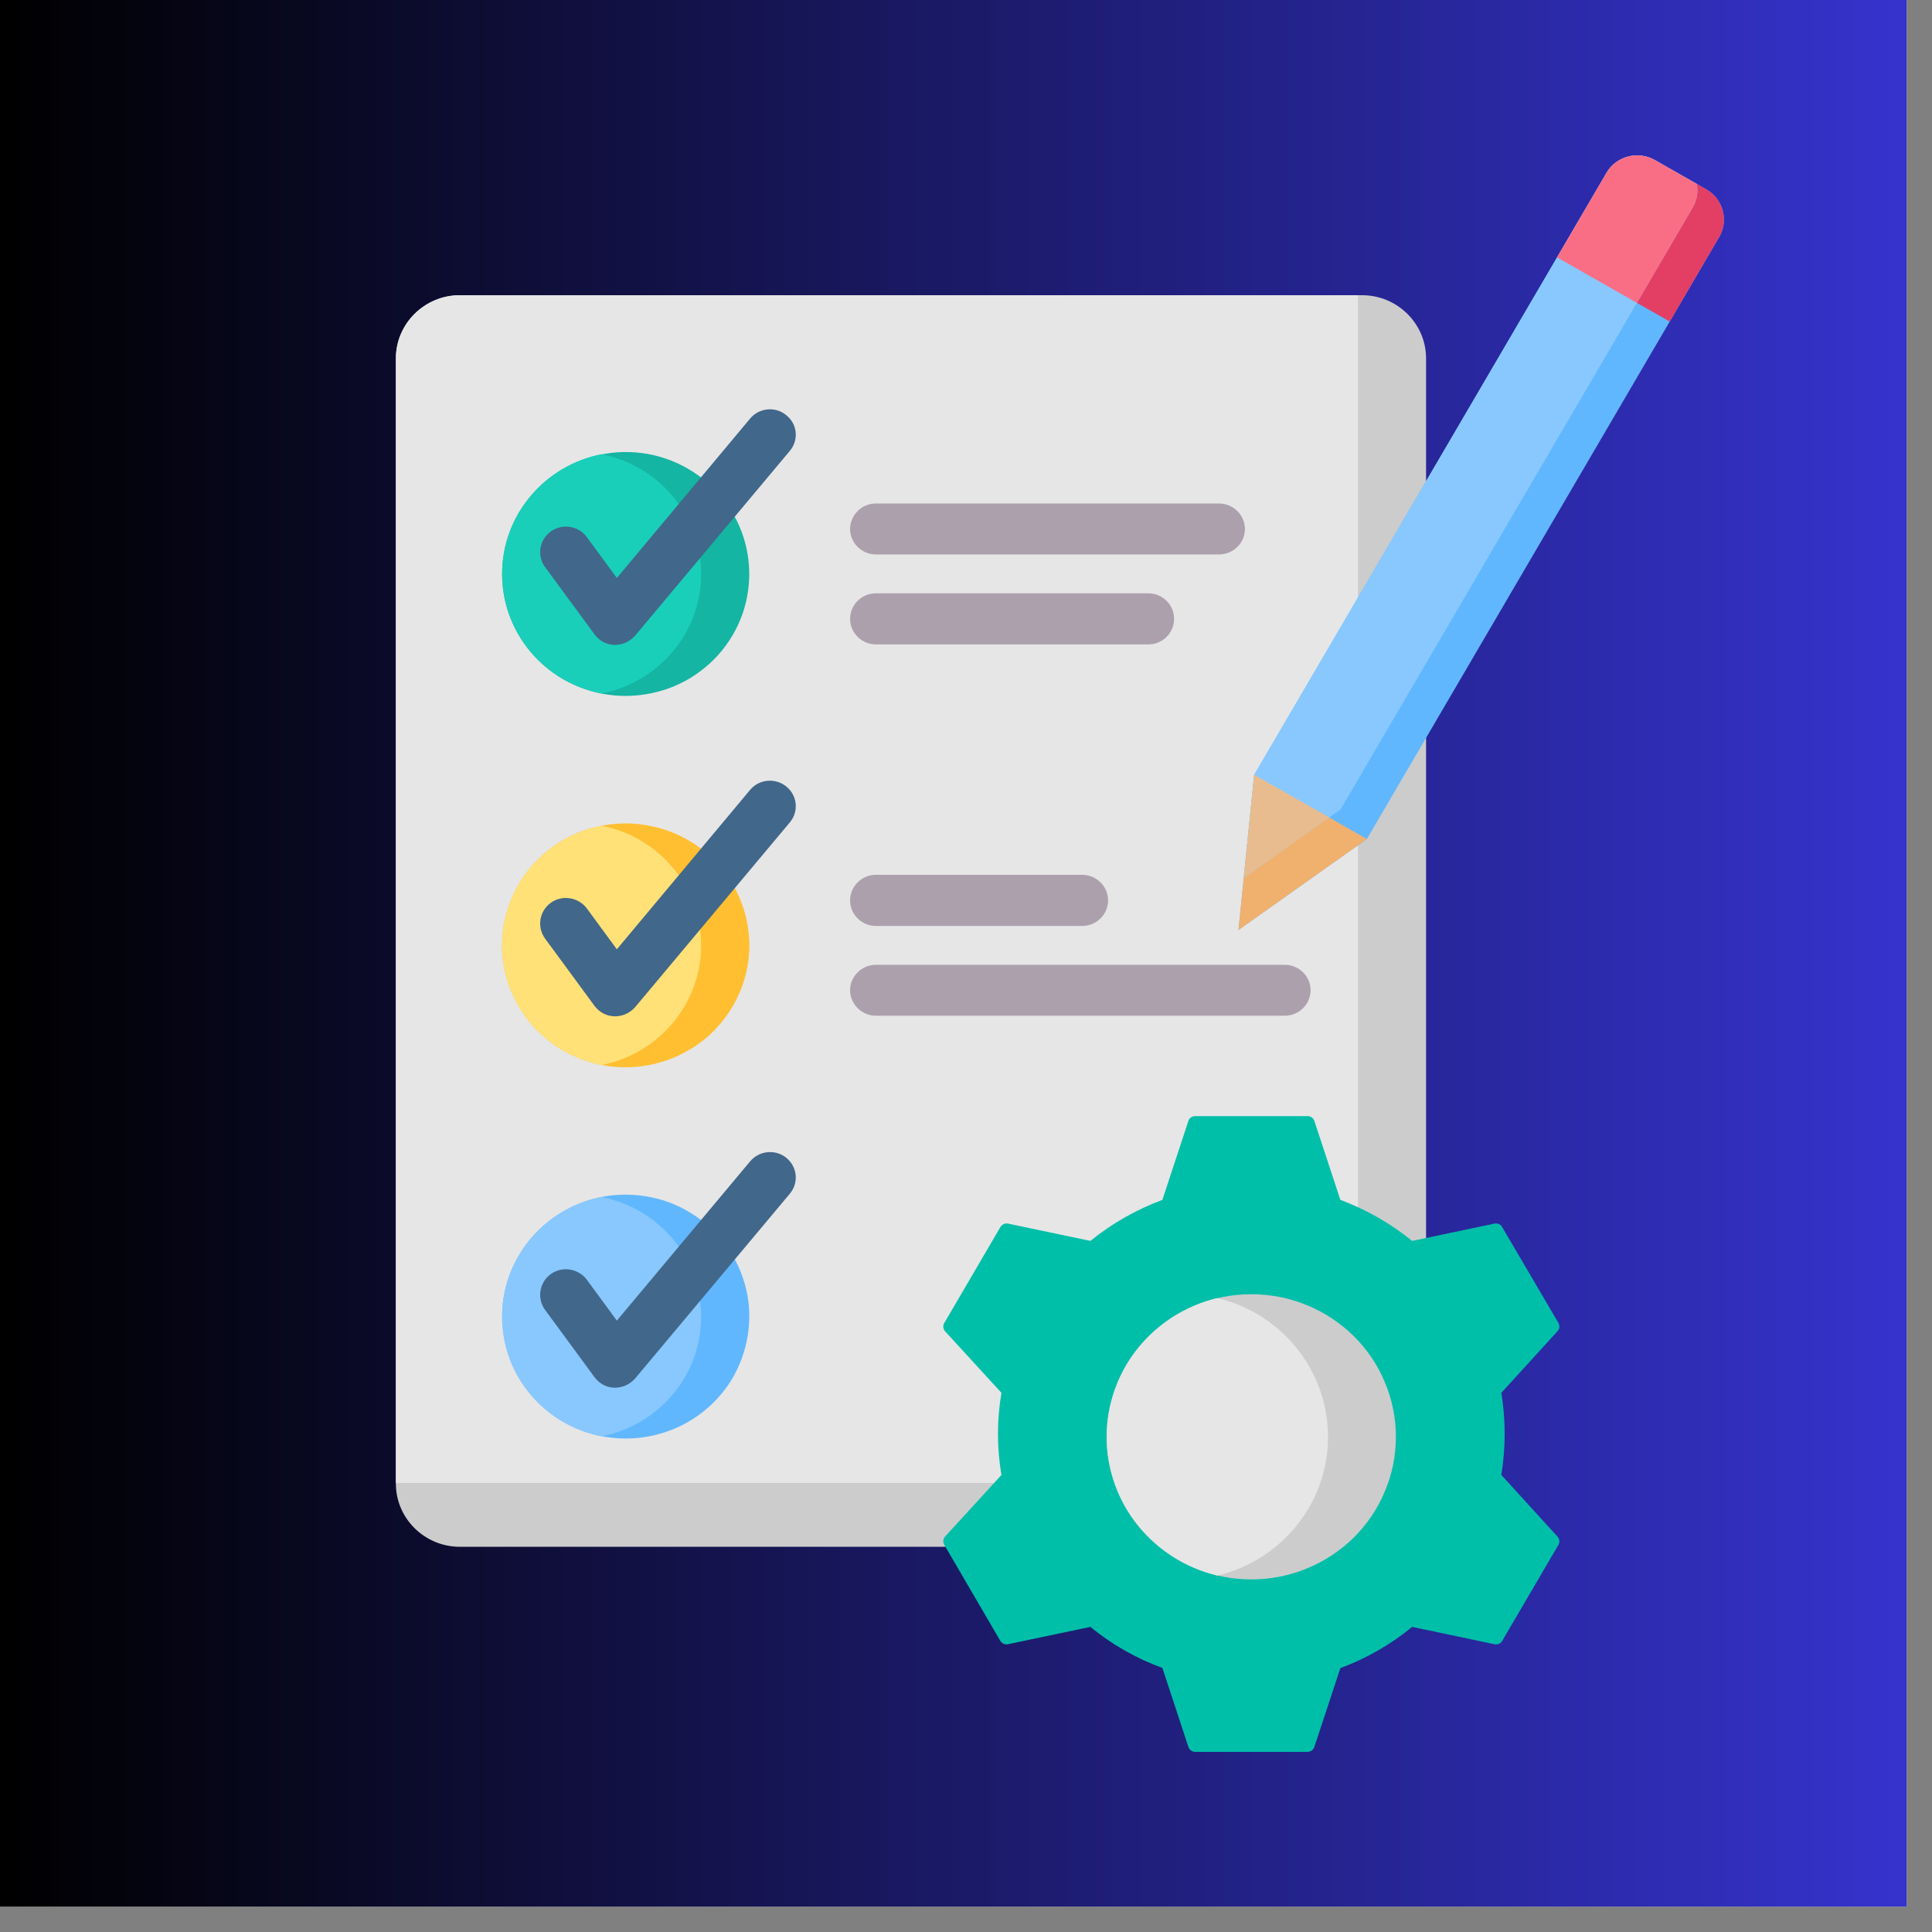 <svg xmlns="http://www.w3.org/2000/svg" xmlns:xlink="http://www.w3.org/1999/xlink" width="50" zoomAndPan="magnify" viewBox="0 0 37.5 37.5" height="50" preserveAspectRatio="xMidYMid meet" version="1.0"><rect x="0" y="0" width="37.5" height="37.5" fill="#808080" stroke="none"/><defs><clipPath id="f7f664172b"><path d="M 0 0 L 37.008 0 L 37.008 37.008 L 0 37.008 Z M 0 0 " clip-rule="nonzero"/></clipPath><linearGradient x1="0" gradientTransform="matrix(0.74, 0, 0, 0.74, 0, 0)" y1="25" x2="50" gradientUnits="userSpaceOnUse" y2="25" id="cb42355960"><stop stop-opacity="1" stop-color="rgb(0%, 0%, 0%)" offset="0"/><stop stop-opacity="1" stop-color="rgb(0.081%, 0.078%, 0.313%)" offset="0.004"/><stop stop-opacity="1" stop-color="rgb(0.162%, 0.156%, 0.627%)" offset="0.008"/><stop stop-opacity="1" stop-color="rgb(0.243%, 0.233%, 0.941%)" offset="0.012"/><stop stop-opacity="1" stop-color="rgb(0.323%, 0.311%, 1.256%)" offset="0.016"/><stop stop-opacity="1" stop-color="rgb(0.404%, 0.389%, 1.569%)" offset="0.02"/><stop stop-opacity="1" stop-color="rgb(0.487%, 0.468%, 1.883%)" offset="0.023"/><stop stop-opacity="1" stop-color="rgb(0.568%, 0.546%, 2.197%)" offset="0.027"/><stop stop-opacity="1" stop-color="rgb(0.648%, 0.624%, 2.512%)" offset="0.031"/><stop stop-opacity="1" stop-color="rgb(0.729%, 0.702%, 2.826%)" offset="0.035"/><stop stop-opacity="1" stop-color="rgb(0.812%, 0.78%, 3.14%)" offset="0.039"/><stop stop-opacity="1" stop-color="rgb(0.893%, 0.858%, 3.453%)" offset="0.043"/><stop stop-opacity="1" stop-color="rgb(0.974%, 0.937%, 3.767%)" offset="0.047"/><stop stop-opacity="1" stop-color="rgb(1.054%, 1.015%, 4.082%)" offset="0.051"/><stop stop-opacity="1" stop-color="rgb(1.137%, 1.093%, 4.396%)" offset="0.055"/><stop stop-opacity="1" stop-color="rgb(1.218%, 1.17%, 4.71%)" offset="0.059"/><stop stop-opacity="1" stop-color="rgb(1.299%, 1.25%, 5.025%)" offset="0.062"/><stop stop-opacity="1" stop-color="rgb(1.379%, 1.328%, 5.338%)" offset="0.066"/><stop stop-opacity="1" stop-color="rgb(1.462%, 1.405%, 5.652%)" offset="0.07"/><stop stop-opacity="1" stop-color="rgb(1.543%, 1.483%, 5.966%)" offset="0.074"/><stop stop-opacity="1" stop-color="rgb(1.624%, 1.561%, 6.281%)" offset="0.078"/><stop stop-opacity="1" stop-color="rgb(1.704%, 1.639%, 6.595%)" offset="0.082"/><stop stop-opacity="1" stop-color="rgb(1.787%, 1.718%, 6.909%)" offset="0.086"/><stop stop-opacity="1" stop-color="rgb(1.868%, 1.796%, 7.222%)" offset="0.09"/><stop stop-opacity="1" stop-color="rgb(1.949%, 1.874%, 7.536%)" offset="0.094"/><stop stop-opacity="1" stop-color="rgb(2.029%, 1.952%, 7.851%)" offset="0.098"/><stop stop-opacity="1" stop-color="rgb(2.112%, 2.031%, 8.165%)" offset="0.102"/><stop stop-opacity="1" stop-color="rgb(2.193%, 2.109%, 8.479%)" offset="0.105"/><stop stop-opacity="1" stop-color="rgb(2.274%, 2.187%, 8.794%)" offset="0.109"/><stop stop-opacity="1" stop-color="rgb(2.354%, 2.264%, 9.106%)" offset="0.113"/><stop stop-opacity="1" stop-color="rgb(2.437%, 2.342%, 9.421%)" offset="0.117"/><stop stop-opacity="1" stop-color="rgb(2.518%, 2.42%, 9.735%)" offset="0.121"/><stop stop-opacity="1" stop-color="rgb(2.599%, 2.499%, 10.049%)" offset="0.125"/><stop stop-opacity="1" stop-color="rgb(2.679%, 2.577%, 10.364%)" offset="0.129"/><stop stop-opacity="1" stop-color="rgb(2.762%, 2.655%, 10.678%)" offset="0.133"/><stop stop-opacity="1" stop-color="rgb(2.843%, 2.733%, 10.991%)" offset="0.137"/><stop stop-opacity="1" stop-color="rgb(2.924%, 2.812%, 11.305%)" offset="0.141"/><stop stop-opacity="1" stop-color="rgb(3.004%, 2.89%, 11.62%)" offset="0.145"/><stop stop-opacity="1" stop-color="rgb(3.087%, 2.968%, 11.934%)" offset="0.148"/><stop stop-opacity="1" stop-color="rgb(3.168%, 3.046%, 12.247%)" offset="0.152"/><stop stop-opacity="1" stop-color="rgb(3.249%, 3.123%, 12.561%)" offset="0.156"/><stop stop-opacity="1" stop-color="rgb(3.329%, 3.201%, 12.875%)" offset="0.16"/><stop stop-opacity="1" stop-color="rgb(3.412%, 3.281%, 13.19%)" offset="0.164"/><stop stop-opacity="1" stop-color="rgb(3.493%, 3.358%, 13.504%)" offset="0.168"/><stop stop-opacity="1" stop-color="rgb(3.574%, 3.436%, 13.818%)" offset="0.172"/><stop stop-opacity="1" stop-color="rgb(3.654%, 3.514%, 14.131%)" offset="0.176"/><stop stop-opacity="1" stop-color="rgb(3.737%, 3.593%, 14.445%)" offset="0.18"/><stop stop-opacity="1" stop-color="rgb(3.818%, 3.671%, 14.76%)" offset="0.184"/><stop stop-opacity="1" stop-color="rgb(3.899%, 3.749%, 15.074%)" offset="0.188"/><stop stop-opacity="1" stop-color="rgb(3.979%, 3.827%, 15.388%)" offset="0.191"/><stop stop-opacity="1" stop-color="rgb(4.062%, 3.905%, 15.703%)" offset="0.195"/><stop stop-opacity="1" stop-color="rgb(4.143%, 3.983%, 16.016%)" offset="0.199"/><stop stop-opacity="1" stop-color="rgb(4.224%, 4.062%, 16.33%)" offset="0.203"/><stop stop-opacity="1" stop-color="rgb(4.305%, 4.14%, 16.644%)" offset="0.207"/><stop stop-opacity="1" stop-color="rgb(4.387%, 4.218%, 16.959%)" offset="0.211"/><stop stop-opacity="1" stop-color="rgb(4.468%, 4.295%, 17.273%)" offset="0.215"/><stop stop-opacity="1" stop-color="rgb(4.549%, 4.375%, 17.587%)" offset="0.219"/><stop stop-opacity="1" stop-color="rgb(4.63%, 4.453%, 17.9%)" offset="0.223"/><stop stop-opacity="1" stop-color="rgb(4.712%, 4.53%, 18.214%)" offset="0.227"/><stop stop-opacity="1" stop-color="rgb(4.793%, 4.608%, 18.529%)" offset="0.23"/><stop stop-opacity="1" stop-color="rgb(4.874%, 4.686%, 18.843%)" offset="0.234"/><stop stop-opacity="1" stop-color="rgb(4.955%, 4.764%, 19.157%)" offset="0.238"/><stop stop-opacity="1" stop-color="rgb(5.037%, 4.843%, 19.472%)" offset="0.242"/><stop stop-opacity="1" stop-color="rgb(5.118%, 4.921%, 19.785%)" offset="0.246"/><stop stop-opacity="1" stop-color="rgb(5.199%, 4.999%, 20.099%)" offset="0.25"/><stop stop-opacity="1" stop-color="rgb(5.28%, 5.077%, 20.413%)" offset="0.254"/><stop stop-opacity="1" stop-color="rgb(5.362%, 5.156%, 20.728%)" offset="0.258"/><stop stop-opacity="1" stop-color="rgb(5.443%, 5.234%, 21.042%)" offset="0.262"/><stop stop-opacity="1" stop-color="rgb(5.524%, 5.312%, 21.356%)" offset="0.266"/><stop stop-opacity="1" stop-color="rgb(5.605%, 5.389%, 21.669%)" offset="0.27"/><stop stop-opacity="1" stop-color="rgb(5.687%, 5.467%, 21.983%)" offset="0.273"/><stop stop-opacity="1" stop-color="rgb(5.768%, 5.545%, 22.298%)" offset="0.277"/><stop stop-opacity="1" stop-color="rgb(5.849%, 5.624%, 22.612%)" offset="0.281"/><stop stop-opacity="1" stop-color="rgb(5.93%, 5.702%, 22.925%)" offset="0.285"/><stop stop-opacity="1" stop-color="rgb(6.012%, 5.78%, 23.239%)" offset="0.289"/><stop stop-opacity="1" stop-color="rgb(6.093%, 5.858%, 23.553%)" offset="0.293"/><stop stop-opacity="1" stop-color="rgb(6.174%, 5.937%, 23.868%)" offset="0.297"/><stop stop-opacity="1" stop-color="rgb(6.255%, 6.015%, 24.182%)" offset="0.301"/><stop stop-opacity="1" stop-color="rgb(6.337%, 6.093%, 24.496%)" offset="0.305"/><stop stop-opacity="1" stop-color="rgb(6.418%, 6.171%, 24.809%)" offset="0.309"/><stop stop-opacity="1" stop-color="rgb(6.499%, 6.248%, 25.124%)" offset="0.312"/><stop stop-opacity="1" stop-color="rgb(6.58%, 6.326%, 25.438%)" offset="0.316"/><stop stop-opacity="1" stop-color="rgb(6.662%, 6.406%, 25.752%)" offset="0.32"/><stop stop-opacity="1" stop-color="rgb(6.743%, 6.483%, 26.067%)" offset="0.324"/><stop stop-opacity="1" stop-color="rgb(6.824%, 6.561%, 26.381%)" offset="0.328"/><stop stop-opacity="1" stop-color="rgb(6.905%, 6.639%, 26.694%)" offset="0.332"/><stop stop-opacity="1" stop-color="rgb(6.987%, 6.718%, 27.008%)" offset="0.336"/><stop stop-opacity="1" stop-color="rgb(7.068%, 6.796%, 27.322%)" offset="0.34"/><stop stop-opacity="1" stop-color="rgb(7.149%, 6.874%, 27.637%)" offset="0.344"/><stop stop-opacity="1" stop-color="rgb(7.23%, 6.952%, 27.951%)" offset="0.348"/><stop stop-opacity="1" stop-color="rgb(7.312%, 7.03%, 28.265%)" offset="0.352"/><stop stop-opacity="1" stop-color="rgb(7.393%, 7.108%, 28.578%)" offset="0.355"/><stop stop-opacity="1" stop-color="rgb(7.474%, 7.187%, 28.893%)" offset="0.359"/><stop stop-opacity="1" stop-color="rgb(7.555%, 7.265%, 29.207%)" offset="0.363"/><stop stop-opacity="1" stop-color="rgb(7.637%, 7.343%, 29.521%)" offset="0.367"/><stop stop-opacity="1" stop-color="rgb(7.718%, 7.42%, 29.836%)" offset="0.371"/><stop stop-opacity="1" stop-color="rgb(7.799%, 7.5%, 30.15%)" offset="0.375"/><stop stop-opacity="1" stop-color="rgb(7.88%, 7.578%, 30.463%)" offset="0.379"/><stop stop-opacity="1" stop-color="rgb(7.962%, 7.655%, 30.777%)" offset="0.383"/><stop stop-opacity="1" stop-color="rgb(8.043%, 7.733%, 31.091%)" offset="0.387"/><stop stop-opacity="1" stop-color="rgb(8.124%, 7.811%, 31.406%)" offset="0.391"/><stop stop-opacity="1" stop-color="rgb(8.205%, 7.889%, 31.72%)" offset="0.395"/><stop stop-opacity="1" stop-color="rgb(8.287%, 7.968%, 32.034%)" offset="0.398"/><stop stop-opacity="1" stop-color="rgb(8.368%, 8.046%, 32.347%)" offset="0.402"/><stop stop-opacity="1" stop-color="rgb(8.449%, 8.124%, 32.661%)" offset="0.406"/><stop stop-opacity="1" stop-color="rgb(8.53%, 8.202%, 32.976%)" offset="0.41"/><stop stop-opacity="1" stop-color="rgb(8.612%, 8.281%, 33.29%)" offset="0.414"/><stop stop-opacity="1" stop-color="rgb(8.693%, 8.359%, 33.603%)" offset="0.418"/><stop stop-opacity="1" stop-color="rgb(8.774%, 8.437%, 33.917%)" offset="0.422"/><stop stop-opacity="1" stop-color="rgb(8.855%, 8.514%, 34.232%)" offset="0.426"/><stop stop-opacity="1" stop-color="rgb(8.937%, 8.592%, 34.546%)" offset="0.43"/><stop stop-opacity="1" stop-color="rgb(9.018%, 8.67%, 34.86%)" offset="0.434"/><stop stop-opacity="1" stop-color="rgb(9.099%, 8.749%, 35.175%)" offset="0.438"/><stop stop-opacity="1" stop-color="rgb(9.18%, 8.827%, 35.487%)" offset="0.441"/><stop stop-opacity="1" stop-color="rgb(9.262%, 8.905%, 35.802%)" offset="0.445"/><stop stop-opacity="1" stop-color="rgb(9.343%, 8.983%, 36.116%)" offset="0.449"/><stop stop-opacity="1" stop-color="rgb(9.424%, 9.062%, 36.43%)" offset="0.453"/><stop stop-opacity="1" stop-color="rgb(9.505%, 9.14%, 36.745%)" offset="0.457"/><stop stop-opacity="1" stop-color="rgb(9.587%, 9.218%, 37.059%)" offset="0.461"/><stop stop-opacity="1" stop-color="rgb(9.668%, 9.296%, 37.372%)" offset="0.465"/><stop stop-opacity="1" stop-color="rgb(9.749%, 9.373%, 37.686%)" offset="0.469"/><stop stop-opacity="1" stop-color="rgb(9.83%, 9.451%, 38%)" offset="0.473"/><stop stop-opacity="1" stop-color="rgb(9.912%, 9.531%, 38.315%)" offset="0.477"/><stop stop-opacity="1" stop-color="rgb(9.993%, 9.608%, 38.629%)" offset="0.48"/><stop stop-opacity="1" stop-color="rgb(10.074%, 9.686%, 38.943%)" offset="0.484"/><stop stop-opacity="1" stop-color="rgb(10.155%, 9.764%, 39.256%)" offset="0.488"/><stop stop-opacity="1" stop-color="rgb(10.237%, 9.843%, 39.571%)" offset="0.492"/><stop stop-opacity="1" stop-color="rgb(10.318%, 9.921%, 39.885%)" offset="0.496"/><stop stop-opacity="1" stop-color="rgb(10.399%, 9.999%, 40.199%)" offset="0.5"/><stop stop-opacity="1" stop-color="rgb(10.48%, 10.077%, 40.514%)" offset="0.504"/><stop stop-opacity="1" stop-color="rgb(10.562%, 10.155%, 40.828%)" offset="0.508"/><stop stop-opacity="1" stop-color="rgb(10.643%, 10.233%, 41.141%)" offset="0.512"/><stop stop-opacity="1" stop-color="rgb(10.724%, 10.312%, 41.455%)" offset="0.516"/><stop stop-opacity="1" stop-color="rgb(10.805%, 10.39%, 41.769%)" offset="0.52"/><stop stop-opacity="1" stop-color="rgb(10.887%, 10.468%, 42.084%)" offset="0.523"/><stop stop-opacity="1" stop-color="rgb(10.968%, 10.545%, 42.398%)" offset="0.527"/><stop stop-opacity="1" stop-color="rgb(11.049%, 10.625%, 42.712%)" offset="0.531"/><stop stop-opacity="1" stop-color="rgb(11.13%, 10.703%, 43.025%)" offset="0.535"/><stop stop-opacity="1" stop-color="rgb(11.212%, 10.78%, 43.34%)" offset="0.539"/><stop stop-opacity="1" stop-color="rgb(11.293%, 10.858%, 43.654%)" offset="0.543"/><stop stop-opacity="1" stop-color="rgb(11.374%, 10.936%, 43.968%)" offset="0.547"/><stop stop-opacity="1" stop-color="rgb(11.455%, 11.014%, 44.283%)" offset="0.551"/><stop stop-opacity="1" stop-color="rgb(11.537%, 11.093%, 44.597%)" offset="0.555"/><stop stop-opacity="1" stop-color="rgb(11.618%, 11.171%, 44.91%)" offset="0.559"/><stop stop-opacity="1" stop-color="rgb(11.699%, 11.249%, 45.224%)" offset="0.562"/><stop stop-opacity="1" stop-color="rgb(11.78%, 11.327%, 45.538%)" offset="0.566"/><stop stop-opacity="1" stop-color="rgb(11.862%, 11.406%, 45.853%)" offset="0.57"/><stop stop-opacity="1" stop-color="rgb(11.943%, 11.484%, 46.165%)" offset="0.574"/><stop stop-opacity="1" stop-color="rgb(12.024%, 11.562%, 46.48%)" offset="0.578"/><stop stop-opacity="1" stop-color="rgb(12.105%, 11.639%, 46.794%)" offset="0.582"/><stop stop-opacity="1" stop-color="rgb(12.187%, 11.717%, 47.108%)" offset="0.586"/><stop stop-opacity="1" stop-color="rgb(12.268%, 11.795%, 47.423%)" offset="0.59"/><stop stop-opacity="1" stop-color="rgb(12.349%, 11.874%, 47.737%)" offset="0.594"/><stop stop-opacity="1" stop-color="rgb(12.43%, 11.952%, 48.05%)" offset="0.598"/><stop stop-opacity="1" stop-color="rgb(12.512%, 12.03%, 48.364%)" offset="0.602"/><stop stop-opacity="1" stop-color="rgb(12.593%, 12.108%, 48.679%)" offset="0.605"/><stop stop-opacity="1" stop-color="rgb(12.674%, 12.187%, 48.993%)" offset="0.609"/><stop stop-opacity="1" stop-color="rgb(12.755%, 12.265%, 49.307%)" offset="0.613"/><stop stop-opacity="1" stop-color="rgb(12.837%, 12.343%, 49.622%)" offset="0.617"/><stop stop-opacity="1" stop-color="rgb(12.918%, 12.421%, 49.934%)" offset="0.621"/><stop stop-opacity="1" stop-color="rgb(12.999%, 12.498%, 50.249%)" offset="0.625"/><stop stop-opacity="1" stop-color="rgb(13.08%, 12.576%, 50.563%)" offset="0.629"/><stop stop-opacity="1" stop-color="rgb(13.162%, 12.656%, 50.877%)" offset="0.633"/><stop stop-opacity="1" stop-color="rgb(13.243%, 12.733%, 51.192%)" offset="0.637"/><stop stop-opacity="1" stop-color="rgb(13.324%, 12.811%, 51.506%)" offset="0.641"/><stop stop-opacity="1" stop-color="rgb(13.405%, 12.889%, 51.819%)" offset="0.645"/><stop stop-opacity="1" stop-color="rgb(13.487%, 12.968%, 52.133%)" offset="0.648"/><stop stop-opacity="1" stop-color="rgb(13.568%, 13.046%, 52.448%)" offset="0.652"/><stop stop-opacity="1" stop-color="rgb(13.649%, 13.124%, 52.762%)" offset="0.656"/><stop stop-opacity="1" stop-color="rgb(13.73%, 13.202%, 53.076%)" offset="0.66"/><stop stop-opacity="1" stop-color="rgb(13.812%, 13.28%, 53.391%)" offset="0.664"/><stop stop-opacity="1" stop-color="rgb(13.893%, 13.358%, 53.703%)" offset="0.668"/><stop stop-opacity="1" stop-color="rgb(13.974%, 13.437%, 54.018%)" offset="0.672"/><stop stop-opacity="1" stop-color="rgb(14.055%, 13.515%, 54.332%)" offset="0.676"/><stop stop-opacity="1" stop-color="rgb(14.137%, 13.593%, 54.646%)" offset="0.68"/><stop stop-opacity="1" stop-color="rgb(14.218%, 13.67%, 54.961%)" offset="0.684"/><stop stop-opacity="1" stop-color="rgb(14.299%, 13.75%, 55.275%)" offset="0.688"/><stop stop-opacity="1" stop-color="rgb(14.38%, 13.828%, 55.588%)" offset="0.691"/><stop stop-opacity="1" stop-color="rgb(14.462%, 13.905%, 55.902%)" offset="0.695"/><stop stop-opacity="1" stop-color="rgb(14.543%, 13.983%, 56.216%)" offset="0.699"/><stop stop-opacity="1" stop-color="rgb(14.624%, 14.061%, 56.531%)" offset="0.703"/><stop stop-opacity="1" stop-color="rgb(14.705%, 14.139%, 56.844%)" offset="0.707"/><stop stop-opacity="1" stop-color="rgb(14.787%, 14.218%, 57.158%)" offset="0.711"/><stop stop-opacity="1" stop-color="rgb(14.868%, 14.296%, 57.472%)" offset="0.715"/><stop stop-opacity="1" stop-color="rgb(14.949%, 14.374%, 57.787%)" offset="0.719"/><stop stop-opacity="1" stop-color="rgb(15.03%, 14.452%, 58.101%)" offset="0.723"/><stop stop-opacity="1" stop-color="rgb(15.112%, 14.531%, 58.415%)" offset="0.727"/><stop stop-opacity="1" stop-color="rgb(15.193%, 14.609%, 58.728%)" offset="0.73"/><stop stop-opacity="1" stop-color="rgb(15.274%, 14.687%, 59.042%)" offset="0.734"/><stop stop-opacity="1" stop-color="rgb(15.355%, 14.764%, 59.357%)" offset="0.738"/><stop stop-opacity="1" stop-color="rgb(15.437%, 14.842%, 59.671%)" offset="0.742"/><stop stop-opacity="1" stop-color="rgb(15.518%, 14.92%, 59.985%)" offset="0.746"/><stop stop-opacity="1" stop-color="rgb(15.599%, 14.999%, 60.3%)" offset="0.75"/><stop stop-opacity="1" stop-color="rgb(15.68%, 15.077%, 60.612%)" offset="0.754"/><stop stop-opacity="1" stop-color="rgb(15.762%, 15.155%, 60.927%)" offset="0.758"/><stop stop-opacity="1" stop-color="rgb(15.843%, 15.233%, 61.241%)" offset="0.762"/><stop stop-opacity="1" stop-color="rgb(15.924%, 15.312%, 61.555%)" offset="0.766"/><stop stop-opacity="1" stop-color="rgb(16.005%, 15.39%, 61.87%)" offset="0.77"/><stop stop-opacity="1" stop-color="rgb(16.087%, 15.468%, 62.184%)" offset="0.773"/><stop stop-opacity="1" stop-color="rgb(16.168%, 15.546%, 62.497%)" offset="0.777"/><stop stop-opacity="1" stop-color="rgb(16.249%, 15.623%, 62.811%)" offset="0.781"/><stop stop-opacity="1" stop-color="rgb(16.33%, 15.701%, 63.126%)" offset="0.785"/><stop stop-opacity="1" stop-color="rgb(16.412%, 15.781%, 63.44%)" offset="0.789"/><stop stop-opacity="1" stop-color="rgb(16.493%, 15.858%, 63.754%)" offset="0.793"/><stop stop-opacity="1" stop-color="rgb(16.574%, 15.936%, 64.069%)" offset="0.797"/><stop stop-opacity="1" stop-color="rgb(16.655%, 16.014%, 64.381%)" offset="0.801"/><stop stop-opacity="1" stop-color="rgb(16.737%, 16.093%, 64.696%)" offset="0.805"/><stop stop-opacity="1" stop-color="rgb(16.818%, 16.171%, 65.01%)" offset="0.809"/><stop stop-opacity="1" stop-color="rgb(16.899%, 16.249%, 65.324%)" offset="0.812"/><stop stop-opacity="1" stop-color="rgb(16.98%, 16.327%, 65.639%)" offset="0.816"/><stop stop-opacity="1" stop-color="rgb(17.062%, 16.405%, 65.953%)" offset="0.82"/><stop stop-opacity="1" stop-color="rgb(17.143%, 16.483%, 66.266%)" offset="0.824"/><stop stop-opacity="1" stop-color="rgb(17.224%, 16.562%, 66.58%)" offset="0.828"/><stop stop-opacity="1" stop-color="rgb(17.305%, 16.64%, 66.895%)" offset="0.832"/><stop stop-opacity="1" stop-color="rgb(17.387%, 16.718%, 67.209%)" offset="0.836"/><stop stop-opacity="1" stop-color="rgb(17.468%, 16.795%, 67.522%)" offset="0.84"/><stop stop-opacity="1" stop-color="rgb(17.549%, 16.875%, 67.836%)" offset="0.844"/><stop stop-opacity="1" stop-color="rgb(17.63%, 16.953%, 68.15%)" offset="0.848"/><stop stop-opacity="1" stop-color="rgb(17.712%, 17.03%, 68.465%)" offset="0.852"/><stop stop-opacity="1" stop-color="rgb(17.793%, 17.108%, 68.779%)" offset="0.855"/><stop stop-opacity="1" stop-color="rgb(17.874%, 17.186%, 69.093%)" offset="0.859"/><stop stop-opacity="1" stop-color="rgb(17.955%, 17.264%, 69.406%)" offset="0.863"/><stop stop-opacity="1" stop-color="rgb(18.037%, 17.343%, 69.72%)" offset="0.867"/><stop stop-opacity="1" stop-color="rgb(18.118%, 17.421%, 70.035%)" offset="0.871"/><stop stop-opacity="1" stop-color="rgb(18.199%, 17.499%, 70.349%)" offset="0.875"/><stop stop-opacity="1" stop-color="rgb(18.28%, 17.577%, 70.663%)" offset="0.879"/><stop stop-opacity="1" stop-color="rgb(18.362%, 17.656%, 70.978%)" offset="0.883"/><stop stop-opacity="1" stop-color="rgb(18.443%, 17.734%, 71.291%)" offset="0.887"/><stop stop-opacity="1" stop-color="rgb(18.524%, 17.812%, 71.605%)" offset="0.891"/><stop stop-opacity="1" stop-color="rgb(18.605%, 17.889%, 71.919%)" offset="0.895"/><stop stop-opacity="1" stop-color="rgb(18.687%, 17.967%, 72.234%)" offset="0.898"/><stop stop-opacity="1" stop-color="rgb(18.768%, 18.045%, 72.548%)" offset="0.902"/><stop stop-opacity="1" stop-color="rgb(18.849%, 18.124%, 72.862%)" offset="0.906"/><stop stop-opacity="1" stop-color="rgb(18.93%, 18.202%, 73.175%)" offset="0.91"/><stop stop-opacity="1" stop-color="rgb(19.012%, 18.28%, 73.489%)" offset="0.914"/><stop stop-opacity="1" stop-color="rgb(19.093%, 18.358%, 73.804%)" offset="0.918"/><stop stop-opacity="1" stop-color="rgb(19.174%, 18.437%, 74.118%)" offset="0.922"/><stop stop-opacity="1" stop-color="rgb(19.255%, 18.515%, 74.432%)" offset="0.926"/><stop stop-opacity="1" stop-color="rgb(19.337%, 18.593%, 74.747%)" offset="0.93"/><stop stop-opacity="1" stop-color="rgb(19.418%, 18.671%, 75.06%)" offset="0.934"/><stop stop-opacity="1" stop-color="rgb(19.499%, 18.748%, 75.374%)" offset="0.938"/><stop stop-opacity="1" stop-color="rgb(19.58%, 18.826%, 75.688%)" offset="0.941"/><stop stop-opacity="1" stop-color="rgb(19.662%, 18.906%, 76.003%)" offset="0.945"/><stop stop-opacity="1" stop-color="rgb(19.743%, 18.983%, 76.317%)" offset="0.949"/><stop stop-opacity="1" stop-color="rgb(19.824%, 19.061%, 76.631%)" offset="0.953"/><stop stop-opacity="1" stop-color="rgb(19.905%, 19.139%, 76.944%)" offset="0.957"/><stop stop-opacity="1" stop-color="rgb(19.987%, 19.218%, 77.258%)" offset="0.961"/><stop stop-opacity="1" stop-color="rgb(20.068%, 19.296%, 77.573%)" offset="0.965"/><stop stop-opacity="1" stop-color="rgb(20.149%, 19.374%, 77.887%)" offset="0.969"/><stop stop-opacity="1" stop-color="rgb(20.23%, 19.452%, 78.2%)" offset="0.973"/><stop stop-opacity="1" stop-color="rgb(20.311%, 19.53%, 78.514%)" offset="0.977"/><stop stop-opacity="1" stop-color="rgb(20.392%, 19.608%, 78.828%)" offset="0.98"/><stop stop-opacity="1" stop-color="rgb(20.474%, 19.687%, 79.143%)" offset="0.984"/><stop stop-opacity="1" stop-color="rgb(20.555%, 19.765%, 79.457%)" offset="0.988"/><stop stop-opacity="1" stop-color="rgb(20.636%, 19.843%, 79.771%)" offset="0.992"/><stop stop-opacity="1" stop-color="rgb(20.717%, 19.92%, 80.084%)" offset="0.996"/><stop stop-opacity="1" stop-color="rgb(20.799%, 20%, 80.399%)" offset="1"/></linearGradient><clipPath id="22417ddbe9"><path d="M 7.668 5 L 28 5 L 28 31 L 7.668 31 Z M 7.668 5 " clip-rule="nonzero"/></clipPath><clipPath id="7d73095023"><path d="M 7.668 5 L 27 5 L 27 29 L 7.668 29 Z M 7.668 5 " clip-rule="nonzero"/></clipPath><clipPath id="8236db8c5f"><path d="M 18 21 L 31 21 L 31 34.004 L 18 34.004 Z M 18 21 " clip-rule="nonzero"/></clipPath><clipPath id="a2b7067fc3"><path d="M 24 3 L 33.574 3 L 33.574 19 L 24 19 Z M 24 3 " clip-rule="nonzero"/></clipPath><clipPath id="47703f43ad"><path d="M 30 3 L 33.574 3 L 33.574 7 L 30 7 Z M 30 3 " clip-rule="nonzero"/></clipPath></defs><g clip-path="url(#f7f664172b)"><path fill="#ffffff" d="M 0 0 L 37.008 0 L 37.008 37.008 L 0 37.008 Z M 0 0 " fill-opacity="1" fill-rule="nonzero"/><path fill="url(#cb42355960)" d="M 0 0 L 0 37.008 L 37.008 37.008 L 37.008 0 Z M 0 0 " fill-rule="nonzero"/></g><g clip-path="url(#22417ddbe9)"><path fill="#cccccc" d="M 17.68 5.73 L 26.438 5.73 C 27.121 5.73 27.68 6.281 27.68 6.957 L 27.68 28.797 C 27.68 29.473 27.121 30.023 26.438 30.023 C 20.602 30.023 14.762 30.023 8.926 30.023 C 8.242 30.023 7.684 29.473 7.684 28.797 L 7.684 6.957 C 7.684 6.281 8.242 5.73 8.926 5.73 Z M 17.68 5.73 " fill-opacity="1" fill-rule="evenodd"/></g><g clip-path="url(#7d73095023)"><path fill="#e6e6e6" d="M 17.68 5.73 L 26.359 5.73 L 26.359 27.562 C 26.359 28.234 25.801 28.785 25.117 28.785 L 7.684 28.785 L 7.684 6.957 C 7.684 6.281 8.242 5.73 8.926 5.73 Z M 17.68 5.73 " fill-opacity="1" fill-rule="evenodd"/></g><path fill="#14b5a2" d="M 12.695 8.836 C 13.004 8.91 13.289 9.039 13.547 9.223 C 13.805 9.406 14.02 9.629 14.184 9.898 C 14.352 10.164 14.461 10.453 14.512 10.762 C 14.562 11.07 14.551 11.379 14.48 11.684 C 14.406 11.992 14.277 12.27 14.09 12.527 C 13.906 12.781 13.676 12.988 13.406 13.156 C 13.137 13.32 12.844 13.426 12.527 13.477 C 12.215 13.527 11.902 13.516 11.594 13.445 C 11.285 13.371 11 13.246 10.742 13.062 C 10.484 12.879 10.273 12.652 10.105 12.387 C 9.938 12.117 9.828 11.832 9.777 11.52 C 9.727 11.211 9.738 10.902 9.809 10.598 C 9.883 10.293 10.012 10.012 10.199 9.758 C 10.387 9.504 10.613 9.293 10.883 9.129 C 11.156 8.965 11.445 8.855 11.762 8.805 C 12.074 8.754 12.387 8.766 12.695 8.836 Z M 12.695 8.836 " fill-opacity="1" fill-rule="nonzero"/><path fill="#19cfba" d="M 11.676 13.461 C 10.574 13.246 9.746 12.289 9.746 11.141 C 9.746 9.992 10.574 9.031 11.676 8.816 C 12.777 9.031 13.609 9.992 13.609 11.141 C 13.609 12.289 12.777 13.246 11.676 13.461 Z M 11.676 13.461 " fill-opacity="1" fill-rule="evenodd"/><path fill="#ffbf31" d="M 12.641 16.035 C 12.953 16.098 13.238 16.219 13.504 16.398 C 13.766 16.574 13.98 16.797 14.156 17.059 C 14.328 17.32 14.445 17.609 14.504 17.918 C 14.562 18.227 14.559 18.531 14.492 18.84 C 14.426 19.148 14.301 19.43 14.121 19.688 C 13.941 19.949 13.719 20.164 13.453 20.332 C 13.184 20.504 12.895 20.617 12.582 20.676 C 12.27 20.734 11.957 20.73 11.645 20.664 C 11.336 20.598 11.047 20.477 10.785 20.301 C 10.523 20.121 10.305 19.902 10.133 19.637 C 9.961 19.375 9.844 19.09 9.785 18.781 C 9.727 18.473 9.73 18.164 9.797 17.855 C 9.863 17.551 9.988 17.266 10.168 17.008 C 10.348 16.75 10.57 16.535 10.836 16.363 C 11.105 16.191 11.395 16.078 11.707 16.023 C 12.02 15.965 12.332 15.969 12.641 16.035 Z M 12.641 16.035 " fill-opacity="1" fill-rule="nonzero"/><path fill="#ffe177" d="M 11.676 20.672 C 10.574 20.457 9.746 19.496 9.746 18.348 C 9.746 17.199 10.574 16.242 11.676 16.027 C 12.777 16.242 13.609 17.199 13.609 18.348 C 13.609 19.496 12.777 20.457 11.676 20.672 Z M 11.676 20.672 " fill-opacity="1" fill-rule="evenodd"/><path fill="#60b7fe" d="M 13.406 23.543 C 13.676 23.707 13.906 23.918 14.09 24.172 C 14.277 24.426 14.406 24.707 14.48 25.012 C 14.555 25.316 14.562 25.625 14.512 25.934 C 14.461 26.242 14.352 26.531 14.188 26.801 C 14.02 27.066 13.805 27.293 13.547 27.477 C 13.289 27.66 13.008 27.785 12.695 27.859 C 12.387 27.93 12.074 27.941 11.762 27.891 C 11.445 27.84 11.156 27.734 10.883 27.57 C 10.613 27.402 10.387 27.195 10.199 26.938 C 10.012 26.684 9.883 26.406 9.812 26.098 C 9.738 25.793 9.727 25.484 9.777 25.176 C 9.828 24.867 9.938 24.578 10.105 24.312 C 10.273 24.043 10.484 23.82 10.742 23.637 C 11 23.453 11.285 23.324 11.594 23.25 C 11.902 23.18 12.215 23.168 12.531 23.219 C 12.844 23.27 13.137 23.375 13.406 23.543 Z M 13.406 23.543 " fill-opacity="1" fill-rule="nonzero"/><path fill="#88c8fe" d="M 11.676 27.879 C 10.574 27.664 9.746 26.707 9.746 25.559 C 9.746 24.406 10.574 23.449 11.676 23.234 C 12.777 23.449 13.609 24.406 13.609 25.559 C 13.609 26.707 12.777 27.664 11.676 27.879 Z M 11.676 27.879 " fill-opacity="1" fill-rule="evenodd"/><path fill="#41678a" d="M 10.578 25.422 C 10.418 25.199 10.469 24.891 10.691 24.73 C 10.914 24.57 11.227 24.621 11.391 24.84 L 11.973 25.633 L 14.559 22.543 C 14.734 22.332 15.051 22.301 15.262 22.473 C 15.477 22.648 15.508 22.957 15.332 23.168 L 12.352 26.727 C 12.148 26.992 11.75 27.016 11.539 26.73 Z M 10.578 11.004 C 10.418 10.785 10.469 10.477 10.691 10.316 C 10.914 10.156 11.227 10.203 11.391 10.426 L 11.973 11.219 L 14.559 8.125 C 14.734 7.914 15.051 7.883 15.262 8.059 C 15.477 8.23 15.508 8.539 15.332 8.75 L 12.352 12.309 C 12.148 12.574 11.75 12.598 11.539 12.312 Z M 10.578 18.215 C 10.418 17.992 10.469 17.684 10.691 17.523 C 10.914 17.363 11.227 17.414 11.391 17.633 L 11.973 18.426 L 14.559 15.332 C 14.734 15.121 15.051 15.094 15.262 15.266 C 15.477 15.438 15.508 15.75 15.332 15.961 L 12.352 19.52 C 12.148 19.785 11.75 19.805 11.539 19.523 Z M 10.578 18.215 " fill-opacity="1" fill-rule="evenodd"/><path fill="#ada0ad" d="M 17 10.762 C 16.727 10.762 16.5 10.539 16.5 10.27 C 16.5 9.996 16.727 9.773 17 9.773 L 23.66 9.773 C 23.938 9.773 24.164 9.996 24.164 10.27 C 24.164 10.539 23.938 10.762 23.66 10.762 Z M 17 19.715 C 16.727 19.715 16.5 19.492 16.5 19.219 C 16.5 18.949 16.727 18.727 17 18.727 L 24.938 18.727 C 25.215 18.727 25.438 18.949 25.438 19.219 C 25.438 19.492 25.215 19.715 24.938 19.715 Z M 17 17.973 C 16.727 17.973 16.5 17.75 16.5 17.477 C 16.5 17.203 16.727 16.98 17 16.98 L 21.004 16.98 C 21.281 16.98 21.508 17.203 21.508 17.477 C 21.508 17.75 21.281 17.973 21.004 17.973 Z M 17 12.508 C 16.727 12.508 16.5 12.285 16.5 12.012 C 16.5 11.738 16.727 11.516 17 11.516 L 22.289 11.516 C 22.566 11.516 22.789 11.738 22.789 12.012 C 22.789 12.285 22.566 12.508 22.289 12.508 Z M 17 12.508 " fill-opacity="1" fill-rule="evenodd"/><g clip-path="url(#8236db8c5f)"><path fill="#00bfa9" d="M 26.016 23.289 C 26.527 23.48 26.996 23.75 27.41 24.086 L 29.008 23.75 C 29.07 23.738 29.129 23.766 29.156 23.816 L 30.25 25.68 C 30.277 25.73 30.273 25.797 30.23 25.84 L 29.141 27.035 C 29.227 27.562 29.227 28.102 29.141 28.629 L 30.23 29.824 C 30.273 29.871 30.277 29.934 30.25 29.984 L 29.156 31.852 C 29.129 31.902 29.07 31.926 29.008 31.914 L 27.41 31.578 C 26.996 31.918 26.527 32.188 26.016 32.379 L 25.512 33.906 C 25.492 33.965 25.441 34.004 25.379 34.004 L 23.199 34.004 C 23.137 34.004 23.086 33.965 23.066 33.906 L 22.562 32.375 C 22.051 32.188 21.578 31.918 21.164 31.578 L 19.566 31.914 C 19.508 31.926 19.449 31.902 19.418 31.852 L 18.328 29.984 C 18.297 29.934 18.305 29.871 18.344 29.824 L 19.438 28.629 C 19.348 28.102 19.348 27.562 19.438 27.035 L 18.344 25.84 C 18.305 25.797 18.297 25.73 18.328 25.68 L 19.418 23.816 C 19.449 23.766 19.508 23.738 19.566 23.75 L 21.164 24.086 C 21.578 23.75 22.051 23.48 22.562 23.289 L 23.066 21.758 C 23.086 21.699 23.137 21.664 23.199 21.664 C 23.926 21.664 24.652 21.664 25.379 21.664 C 25.441 21.664 25.492 21.699 25.512 21.758 Z M 26.016 23.289 " fill-opacity="1" fill-rule="evenodd"/></g><path fill="#cccccc" d="M 26.273 25.93 C 26.535 26.191 26.738 26.488 26.879 26.828 C 27.023 27.168 27.094 27.523 27.094 27.891 C 27.094 28.258 27.023 28.609 26.879 28.949 C 26.738 29.289 26.535 29.586 26.273 29.848 C 26.008 30.105 25.707 30.305 25.363 30.445 C 25.02 30.586 24.66 30.656 24.289 30.656 C 23.914 30.656 23.559 30.586 23.215 30.445 C 22.871 30.305 22.566 30.105 22.305 29.848 C 22.039 29.586 21.836 29.289 21.695 28.949 C 21.555 28.609 21.48 28.258 21.48 27.891 C 21.48 27.523 21.555 27.168 21.695 26.828 C 21.836 26.488 22.039 26.191 22.305 25.93 C 22.566 25.672 22.871 25.473 23.215 25.332 C 23.559 25.191 23.914 25.121 24.289 25.121 C 24.66 25.121 25.02 25.191 25.363 25.332 C 25.707 25.473 26.008 25.672 26.273 25.93 Z M 26.273 25.93 " fill-opacity="1" fill-rule="nonzero"/><path fill="#e6e6e6" d="M 23.629 30.582 C 22.398 30.289 21.48 29.195 21.48 27.891 C 21.48 26.582 22.398 25.488 23.629 25.195 C 24.859 25.488 25.777 26.582 25.777 27.891 C 25.777 29.195 24.859 30.289 23.629 30.582 Z M 23.629 30.582 " fill-opacity="1" fill-rule="evenodd"/><g clip-path="url(#a2b7067fc3)"><path fill="#60b7fe" d="M 32.117 3.105 L 33.121 3.676 C 33.445 3.863 33.559 4.277 33.371 4.598 L 26.531 16.285 L 24.039 18.051 L 24.344 15.039 L 31.184 3.352 C 31.371 3.031 31.793 2.922 32.117 3.105 Z M 32.117 3.105 " fill-opacity="1" fill-rule="evenodd"/></g><g clip-path="url(#47703f43ad)"><path fill="#e33f65" d="M 32.117 3.105 L 33.121 3.676 C 33.445 3.863 33.559 4.277 33.371 4.598 L 32.41 6.242 L 30.223 4.996 L 31.184 3.352 C 31.371 3.031 31.793 2.922 32.117 3.105 Z M 32.117 3.105 " fill-opacity="1" fill-rule="evenodd"/></g><path fill="#f0b16e" d="M 26.531 16.285 L 24.039 18.051 L 24.344 15.039 Z M 26.531 16.285 " fill-opacity="1" fill-rule="evenodd"/><path fill="#88c8fe" d="M 32.117 3.105 L 32.934 3.57 C 32.965 3.723 32.938 3.883 32.855 4.027 L 26.02 15.711 L 24.141 17.043 L 24.344 15.039 L 31.184 3.352 C 31.371 3.031 31.793 2.922 32.117 3.105 Z M 32.117 3.105 " fill-opacity="1" fill-rule="evenodd"/><path fill="#fa6e85" d="M 32.117 3.105 L 32.934 3.57 C 32.965 3.723 32.938 3.883 32.855 4.027 L 31.773 5.879 L 30.223 4.996 L 31.184 3.352 C 31.371 3.031 31.793 2.922 32.117 3.105 Z M 32.117 3.105 " fill-opacity="1" fill-rule="evenodd"/><path fill="#e8bc8e" d="M 24.141 17.043 L 24.344 15.039 L 25.801 15.867 Z M 24.141 17.043 " fill-opacity="1" fill-rule="evenodd"/></svg>